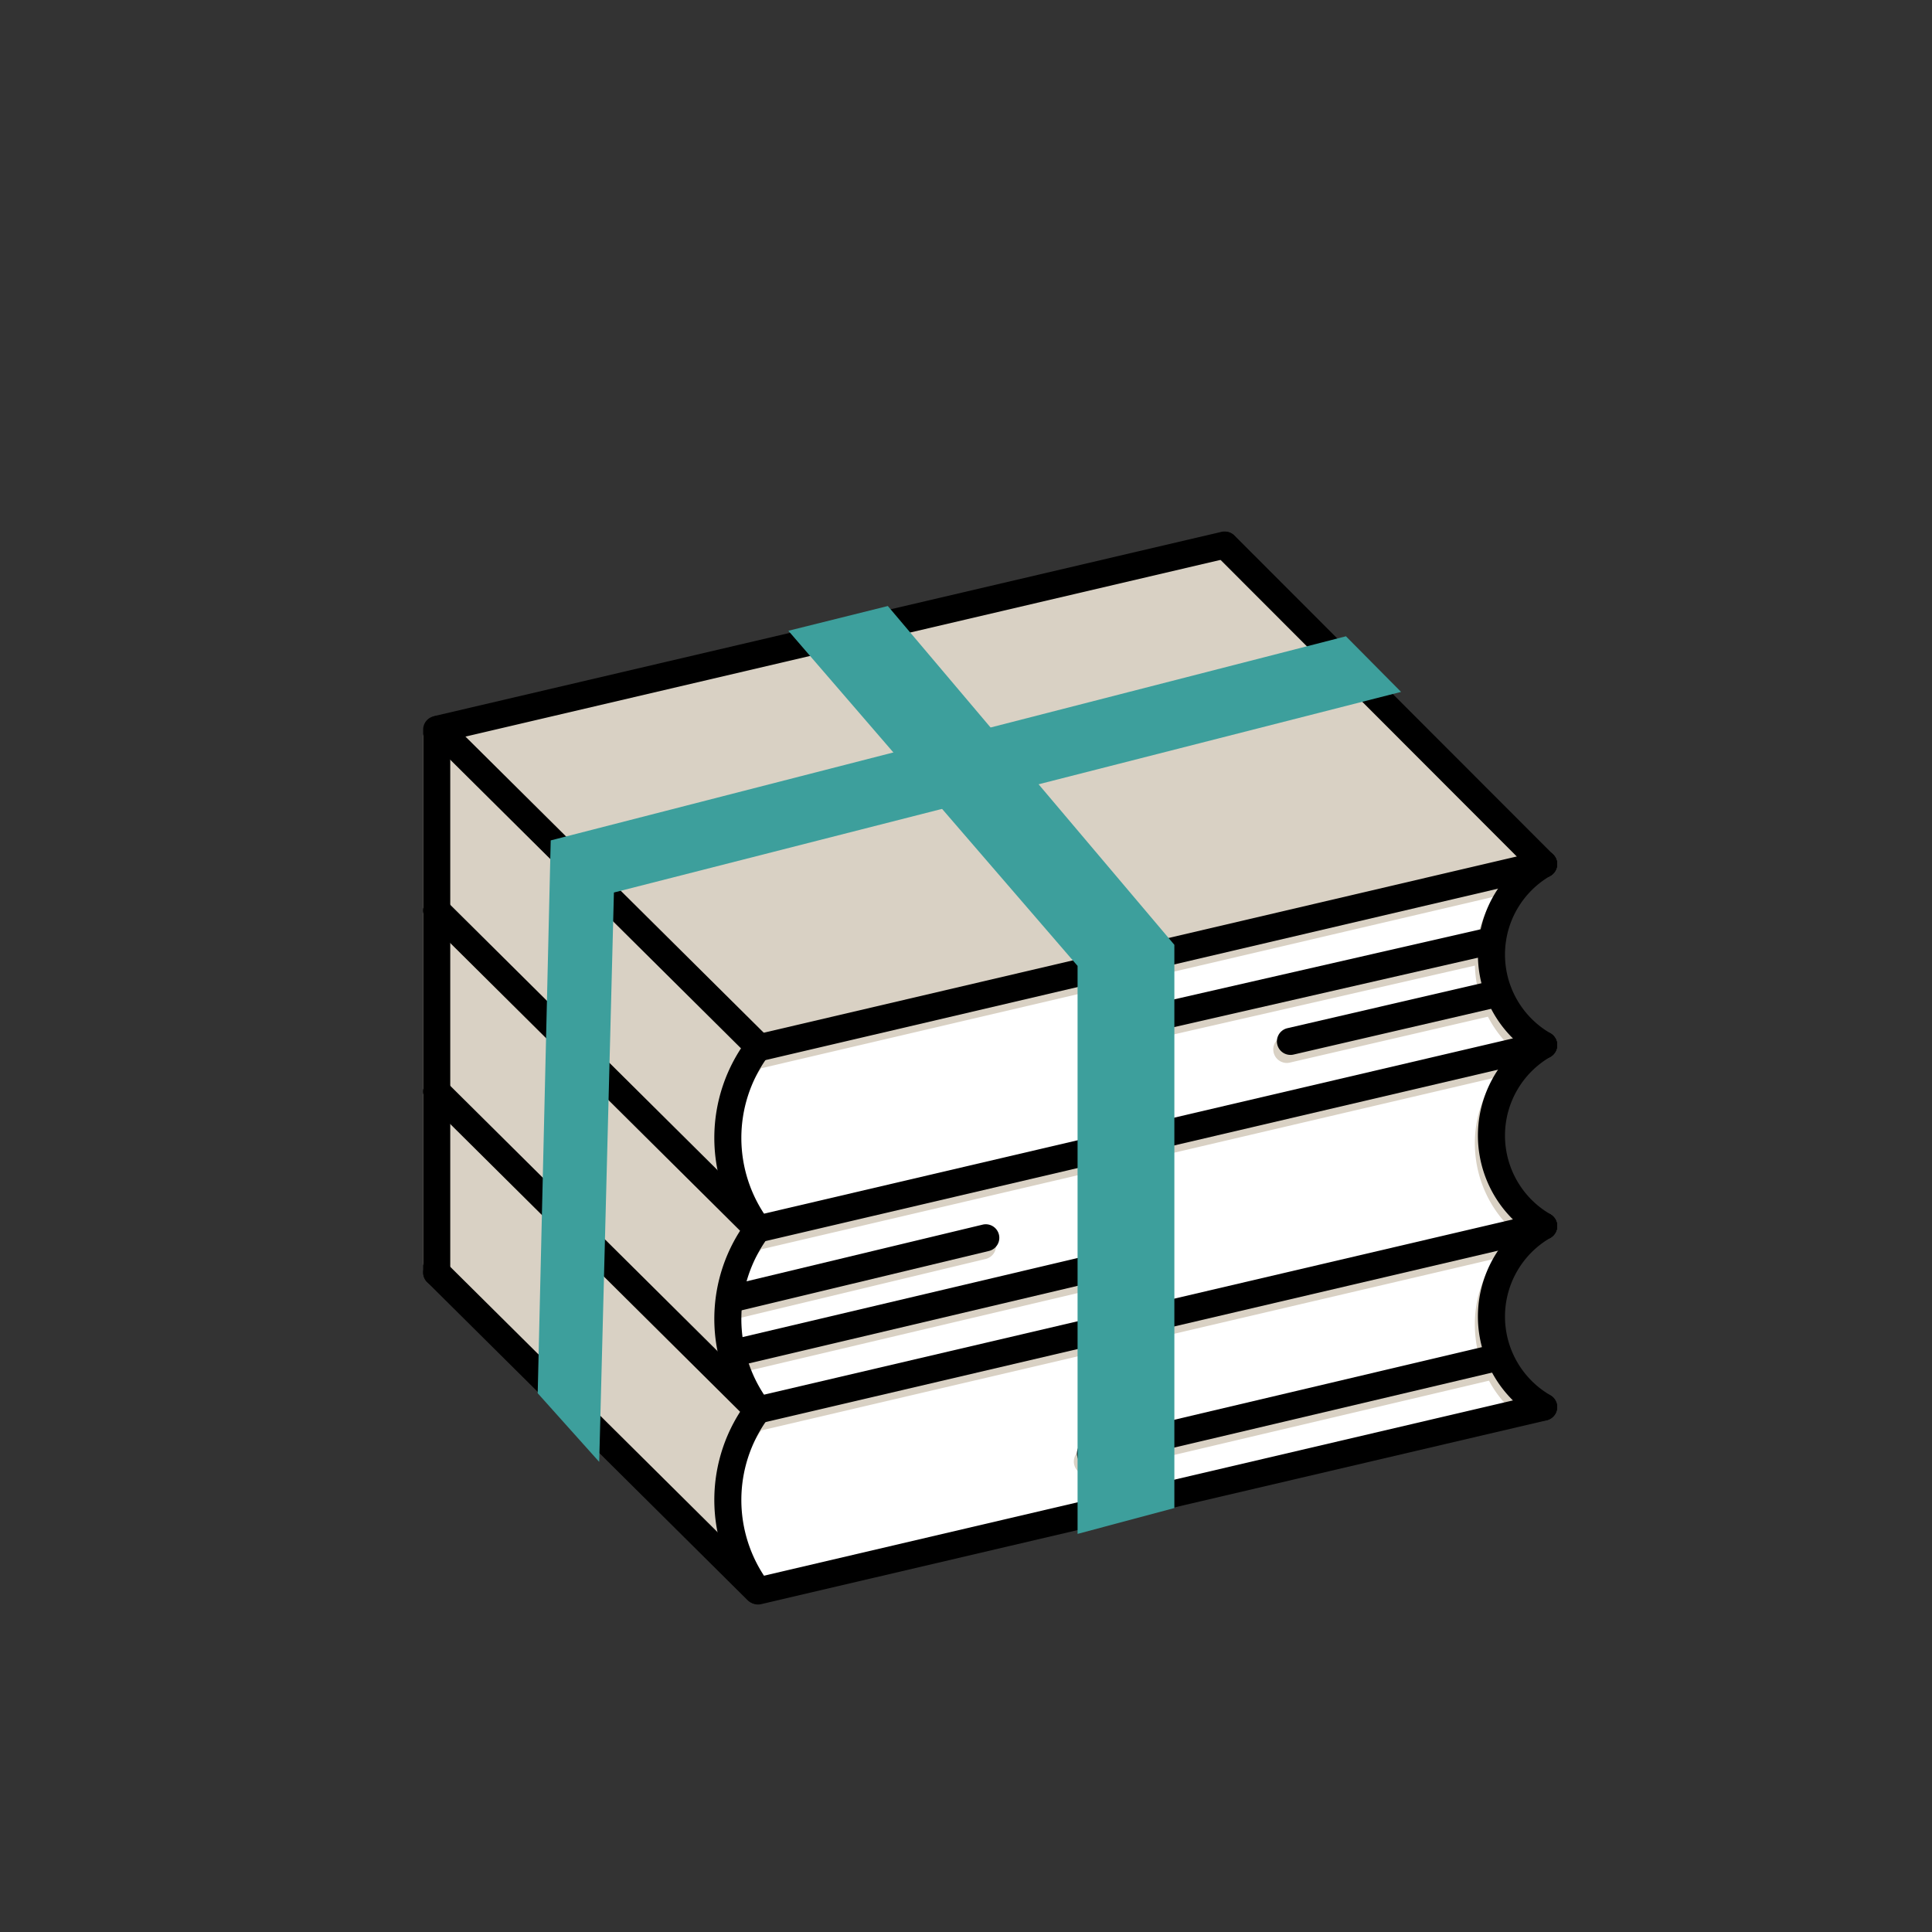 <svg xmlns="http://www.w3.org/2000/svg" xmlns:xlink="http://www.w3.org/1999/xlink" width="80" height="80" viewBox="0 0 80 80"><rect x="0" y="0" width="80" height="80" fill="#333333" stroke="none"/><defs><clipPath id="a"><rect width="80" height="80" transform="translate(0 0)" fill="none"/></clipPath><clipPath id="b"><rect width="31.952" height="28.463" fill="#fff"/></clipPath><clipPath id="c"><rect width="46.954" height="44.429" fill="none"/></clipPath></defs><g clip-path="url(#a)"><g transform="translate(17.523 22.009)"><path d="M46.014,20.557c0-.01,0-.021,0-.031s0-.02-.005-.03l0-.021s0-.009,0-.014v0c0-.014-.007-.028-.012-.042l0-.007a.539.539,0,0,0-.245-.3,3.621,3.621,0,0,1,0-6.31l.012-.009.025-.016c.011-.008.022-.017.033-.025l.032-.027.012-.01.006-.008c.009-.009.017-.019.025-.029s.02-.023.028-.036l.015-.02c.006-.01.011-.02.016-.03s.015-.027.021-.04.008-.015.011-.023.006-.021.01-.032.009-.029.013-.043,0-.016.006-.024,0-.023,0-.034,0-.03,0-.045,0-.017,0-.025,0-.022,0-.033,0-.03,0-.046,0-.019,0-.028,0-.007,0-.01-.005-.015-.008-.022-.008-.027-.013-.04-.007-.02-.012-.03-.012-.023-.018-.035-.006-.014-.01-.021l-.009-.012-.016-.024c-.008-.012-.017-.022-.026-.033s-.017-.021-.027-.031l-.009-.011L32.926.165a.543.543,0,0,0-.2-.125.551.551,0,0,0-.33-.026L.518,7.382A.545.545,0,0,0,.456,7.4.543.543,0,0,0,0,7.936V29.7H0a.543.543,0,0,0,.011.106c0,.016.009.03.014.046a.521.521,0,0,0,.017.055.554.554,0,0,0,.029.054c.007.013.013.027.021.039a.547.547,0,0,0,.069.083h0L13.157,42.826a.545.545,0,0,0,.194.122.544.544,0,0,0,.365.042l31.875-7.368a.544.544,0,0,0,.4-.36l0-.009a.526.526,0,0,0,.02-.087c0-.014,0-.028,0-.042a.531.531,0,0,0,0-.056A.538.538,0,0,0,46,34.984s0-.009,0-.014v0a.54.54,0,0,0-.259-.349,3.621,3.621,0,0,1,0-6.31c.008,0,.014-.011.022-.015a.528.528,0,0,0,.048-.034c.013-.011.026-.022.038-.033s.025-.026.037-.039.022-.027.032-.042.019-.029.027-.044.016-.031.023-.047.013-.031.018-.047v0c0-.015.009-.031.013-.046s.006-.03.008-.045,0-.012,0-.018,0-.027,0-.041,0-.026,0-.039,0-.021,0-.031,0-.02-.005-.03l0-.021s0-.009,0-.014v0c0-.014-.007-.028-.012-.042l0-.007a.54.54,0,0,0-.245-.3,3.621,3.621,0,0,1,0-6.31c.008,0,.014-.011.022-.015A.532.532,0,0,0,45.811,21c.013-.011.026-.022.038-.033a.509.509,0,0,0,.037-.039.528.528,0,0,0,.032-.042.5.5,0,0,0,.027-.044c.009-.015.016-.031.023-.047s.013-.031.018-.047v0c0-.015.009-.031.013-.046s.006-.03.008-.046,0-.012,0-.018,0-.027,0-.041,0-.026,0-.039" transform="translate(0 0.576)" fill="#d9d1c4"/><g transform="translate(13.042 15.117)"><g clip-path="url(#b)"><path d="M31.952,6.2.907,13.467A5.223,5.223,0,0,1,0,10.321,5.132,5.132,0,0,1,.959,7.108L31.328,0a4.8,4.8,0,0,0-.711,1.682L16.359,4.942a.56.56,0,1,0,.25,1.093l13.9-3.177a4.963,4.963,0,0,0,.141,1.058L22.617,5.777a.561.561,0,1,0,.253,1.092l8.177-1.895A4.8,4.8,0,0,0,31.952,6.2" transform="translate(0 -0.001)" fill="#fff"/><path d="M31.952,126.6.907,133.865A5.221,5.221,0,0,1,0,130.719a5.133,5.133,0,0,1,.959-3.212L31.328,120.4a4.859,4.859,0,0,0-.822,2.726,4.971,4.971,0,0,0,.164,1.269L14.332,128.25a.56.56,0,1,0,.258,1.091l16.5-3.893a4.8,4.8,0,0,0,.865,1.153" transform="translate(0 -105.403)" fill="#fff"/><path d="M31.952,66.4.907,73.665a3.893,3.893,0,0,1-.643-1.291l16.244-3.834a.561.561,0,1,0-.257-1.091L.041,71.275A6.878,6.878,0,0,1,0,70.519c0-.119,0-.238.01-.355l10.24-2.458a.56.56,0,0,0-.262-1.09L.18,68.97a4.059,4.059,0,0,1,.779-1.664L31.328,60.2a4.91,4.91,0,0,0,.624,6.2" transform="translate(0 -52.701)" fill="#fff"/></g></g><g clip-path="url(#c)"><path d="M107.451,114.851a.56.56,0,0,1-.127-1.106l32.526-7.612a.56.56,0,1,1,.255,1.091l-32.526,7.612a.566.566,0,0,1-.128.015" transform="translate(-93.583 -92.907)"/><path d="M234.258,136.02a.56.56,0,0,1-.124-1.107l14.6-3.337a.56.56,0,0,1,.25,1.092l-14.6,3.337a.562.562,0,0,1-.125.014" transform="translate(-204.602 -115.183)"/><path d="M284.516,152.255a.56.56,0,0,1-.126-1.106l8.551-1.981a.56.56,0,1,1,.253,1.092l-8.551,1.981a.564.564,0,0,1-.127.015" transform="translate(-248.603 -130.583)"/><path d="M99.912,242.148a.56.56,0,0,1-.128-1.106l16.622-3.923a.56.56,0,1,1,.257,1.091l-16.622,3.923a.563.563,0,0,1-.129.015" transform="translate(-86.982 -207.585)"/><path d="M100.75,233.986a.56.56,0,0,1-.13-1.105l10.261-2.463a.56.56,0,0,1,.262,1.09l-10.261,2.463a.56.56,0,0,1-.131.016" transform="translate(-87.716 -201.717)"/><path d="M218.018,275.653a.56.56,0,0,1-.128-1.106l16.622-3.923a.56.56,0,1,1,.257,1.091l-16.622,3.923a.564.564,0,0,1-.129.015" transform="translate(-190.384 -236.918)"/><path d="M1.331,8.733A.56.56,0,0,1,1.2,7.627L33.729.015a.56.56,0,0,1,.255,1.091L1.459,8.718a.566.566,0,0,1-.128.015" transform="translate(-0.675 0)"/><path d="M275.931,14.381a.559.559,0,0,1-.4-.164L262.343,1.012a.56.56,0,1,1,.793-.792l13.192,13.205a.56.56,0,0,1-.4.956" transform="translate(-229.537 -0.049)"/><path d="M14.593,75.641a.558.558,0,0,1-.395-.163L.938,62.315a.56.56,0,1,1,.789-.8l13.26,13.164a.56.56,0,0,1-.395.958" transform="translate(-0.676 -53.718)"/><path d="M353.5,114.73a.558.558,0,0,1-.28-.075,4.884,4.884,0,0,1,0-8.46.56.56,0,0,1,.56.97,3.764,3.764,0,0,0,0,6.519.56.56,0,0,1-.281,1.046" transform="translate(-307.103 -92.908)"/><path d="M98.669,175.7a.559.559,0,0,1-.4-.164,6.772,6.772,0,0,1,0-8.282.56.56,0,0,1,.792.793,5.709,5.709,0,0,0,0,6.7.56.56,0,0,1-.4.957" transform="translate(-84.8 -146.287)"/><path d="M107.451,175.051a.56.56,0,0,1-.127-1.106l32.526-7.612a.56.56,0,1,1,.255,1.091l-32.526,7.612a.567.567,0,0,1-.128.015" transform="translate(-93.583 -145.612)"/><path d="M13.821,135.84a.558.558,0,0,1-.395-.163L.166,122.514a.56.56,0,0,1,.789-.8l13.26,13.164a.56.56,0,0,1-.395.958" transform="translate(0 -106.422)"/><path d="M.56,69.972a.56.56,0,0,1-.56-.56V61.917a.56.56,0,0,1,1.121,0v7.495a.56.56,0,0,1-.56.56" transform="translate(0 -53.718)"/><path d="M353.5,174.928a.558.558,0,0,1-.28-.075,4.884,4.884,0,0,1,0-8.46.56.56,0,0,1,.56.97,3.764,3.764,0,0,0,0,6.519.56.56,0,0,1-.281,1.046" transform="translate(-307.103 -145.611)"/><path d="M98.669,235.9a.559.559,0,0,1-.4-.164,6.772,6.772,0,0,1,0-8.282.56.56,0,0,1,.792.793,5.709,5.709,0,0,0,0,6.7.56.56,0,0,1-.4.957" transform="translate(-84.8 -198.991)"/><path d="M107.451,235.249a.56.56,0,0,1-.127-1.106l32.526-7.612a.56.56,0,1,1,.255,1.091l-32.526,7.612a.559.559,0,0,1-.128.015" transform="translate(-93.583 -198.315)"/><path d="M13.821,196.038a.558.558,0,0,1-.395-.163L.166,182.712a.56.56,0,1,1,.789-.8l13.26,13.164a.56.56,0,0,1-.395.958" transform="translate(0 -159.125)"/><path d="M.56,130.171a.56.56,0,0,1-.56-.56v-7.495a.56.56,0,1,1,1.121,0v7.495a.56.56,0,0,1-.56.56" transform="translate(0 -106.422)"/><path d="M353.5,235.127a.558.558,0,0,1-.28-.075,4.884,4.884,0,0,1,0-8.46.56.56,0,0,1,.56.97,3.764,3.764,0,0,0,0,6.519.56.56,0,0,1-.281,1.046" transform="translate(-307.103 -198.315)"/><path d="M98.669,296.1a.559.559,0,0,1-.4-.164,6.772,6.772,0,0,1,0-8.282.56.56,0,1,1,.792.793,5.709,5.709,0,0,0,0,6.7.56.56,0,0,1-.4.957" transform="translate(-84.8 -251.694)"/><path d="M107.451,295.449a.56.56,0,0,1-.127-1.106l32.526-7.612a.56.56,0,1,1,.255,1.091l-32.526,7.612a.565.565,0,0,1-.128.015" transform="translate(-93.583 -251.019)"/><path d="M13.821,256.238a.558.558,0,0,1-.395-.163L.166,242.912a.56.56,0,1,1,.789-.8l13.26,13.164a.56.56,0,0,1-.395.958" transform="translate(0 -211.83)"/><path d="M.56,190.37a.56.56,0,0,1-.56-.56v-7.495a.56.56,0,1,1,1.121,0v7.495a.56.56,0,0,1-.56.56" transform="translate(0 -159.126)"/></g><path d="M-8546.156-9229.44l11.865,14.029v23.322l-4.008,1.07v-23.519l-11.975-13.877Z" transform="translate(8565.396 9232.525)" fill="#3d9f9c"/><path d="M-8515.613-9223.863l-32.928,8.452-.539,22.892,2.547,2.843.609-23.577,32.594-8.307Z" transform="translate(8553.822 9228.201)" fill="#3d9f9c"/></g></g></svg>